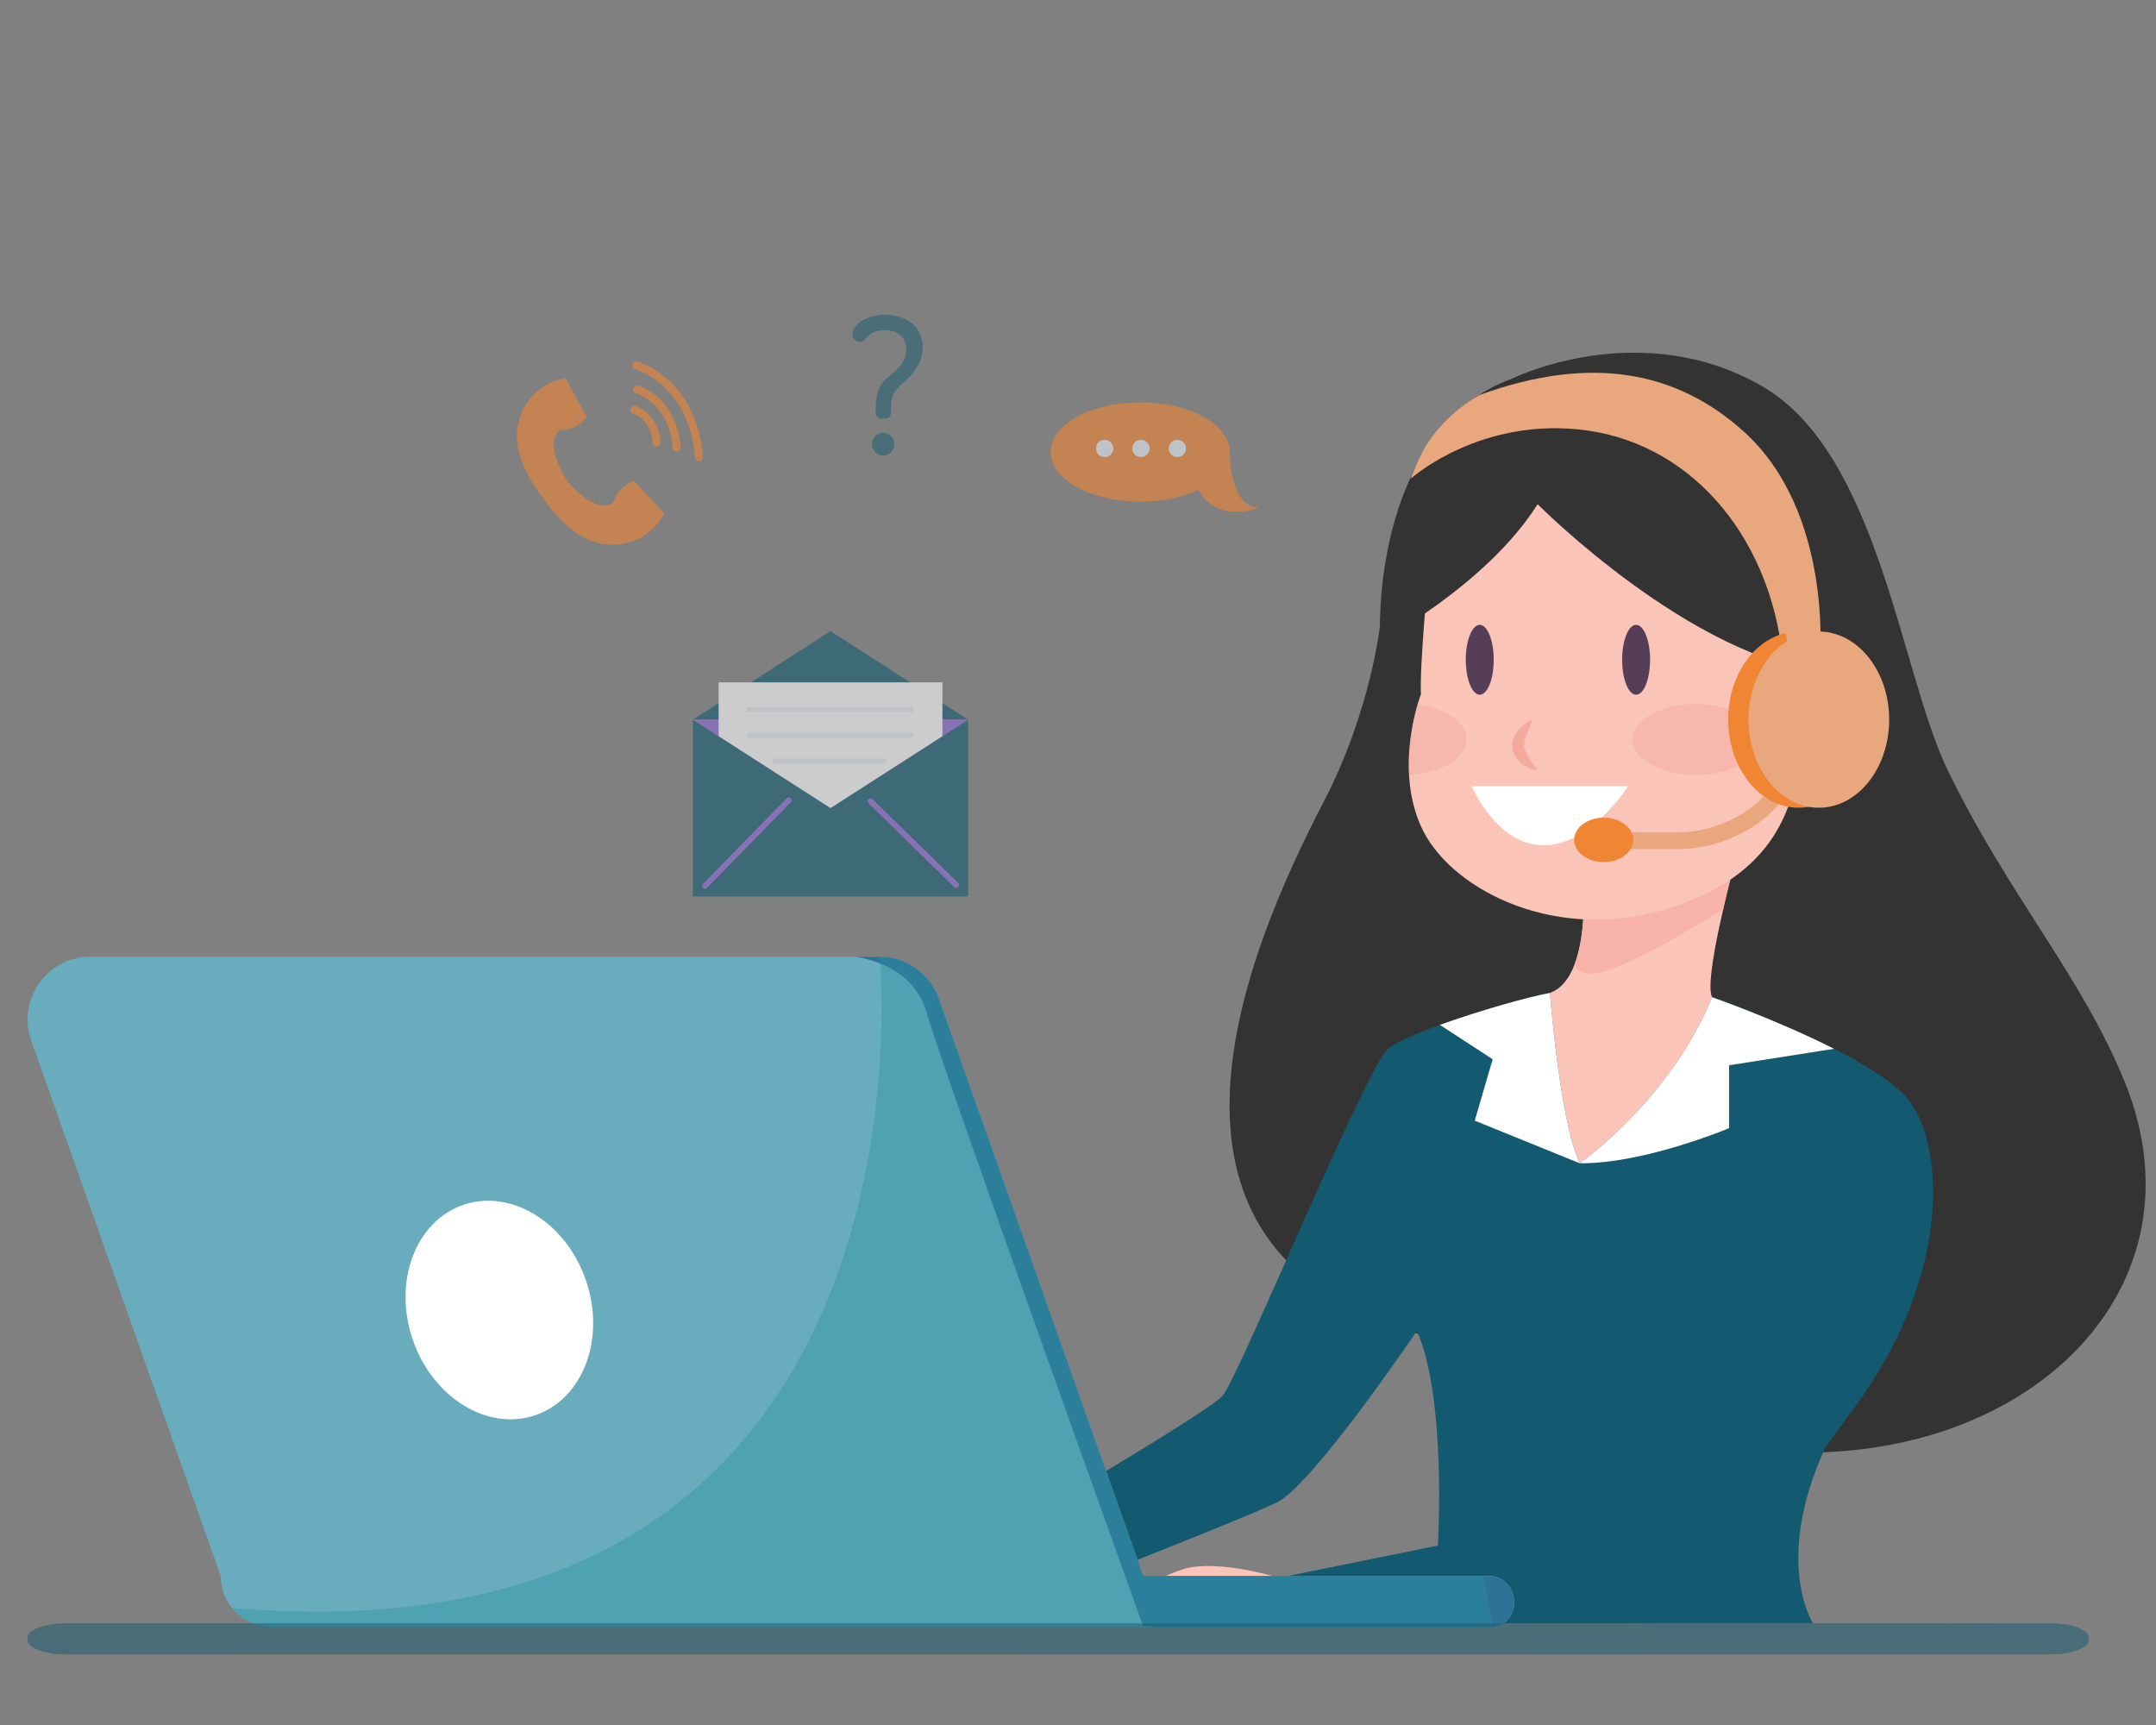 <?xml version="1.0" encoding="utf-8"?>
<!-- Generator: Adobe Illustrator 23.0.3, SVG Export Plug-In . SVG Version: 6.00 Build 0)  -->
<svg version="1.1" id="Layer_1" xmlns="http://www.w3.org/2000/svg" xmlns:xlink="http://www.w3.org/1999/xlink" x="0px" y="0px"
	 viewBox="0 0 500 400" style="enable-background:new 0 0 500 400;" xml:space="preserve">
<rect x="0" y="0" width="500" height="400" fill="#808080" stroke="none"/>
<style type="text/css">
	.st0{opacity:0.6;}
	.st1{fill:#F08533;}
	.st2{fill:#EAF0F9;}
	.st3{fill:#135A70;}
	.st4{fill:#8E68D8;}
	.st5{fill:#FFFFFF;}
	.st6{fill:#333333;}
	.st7{fill:#FAC4B8;}
	.st8{fill:#F7B3A9;}
	.st9{fill:#563E58;}
	.st10{fill:#F4A99D;}
	.st11{opacity:0.4;clip-path:url(#SVGID_2_);}
	.st12{fill:#F0A39D;}
	.st13{fill:#E8A77C;}
	.st14{opacity:0.5;}
	.st15{fill:#69ACBE;}
	.st16{fill:#2F7297;}
	.st17{opacity:0.4;fill:#2A93A1;}
	.st18{opacity:0.5;fill:#135A70;}
</style>
<g class="st0">
	<path class="st1" d="M264.42,93.3c11.48,0,20.78,5.15,20.78,11.51c0,0-0.15,12.9,6.8,12.9c0,0-9.64,4.02-14.06-4.16
		c-3.64,1.73-8.35,2.77-13.52,2.77c-11.48,0-20.78-5.15-20.78-11.51C243.64,98.45,252.94,93.3,264.42,93.3z"/>
	<g>
		<path class="st2" d="M258.18,103.99c0,1.11-0.9,2.01-2.01,2.01c-1.11,0-2.01-0.9-2.01-2.01c0-1.11,0.9-2.01,2.01-2.01
			C257.28,101.99,258.18,102.89,258.18,103.99z"/>
		<path class="st2" d="M266.62,103.99c0,1.11-0.9,2.01-2.01,2.01c-1.11,0-2.01-0.9-2.01-2.01c0-1.11,0.9-2.01,2.01-2.01
			C265.72,101.99,266.62,102.89,266.62,103.99z"/>
		<path class="st2" d="M275.05,103.99c0,1.11-0.9,2.01-2.01,2.01c-1.11,0-2.01-0.9-2.01-2.01c0-1.11,0.9-2.01,2.01-2.01
			C274.15,101.99,275.05,102.89,275.05,103.99z"/>
	</g>
</g>
<g class="st0">
	<g>
		<g>
			<g>
				<polygon class="st3" points="192.6,187.37 160.69,166.87 160.69,207.88 224.52,207.88 224.52,166.87 				"/>
				<polygon class="st3" points="224.52,166.87 160.69,166.87 192.6,146.36 				"/>
				<polygon class="st4" points="160.69,166.87 224.52,166.87 192.61,187.37 				"/>
			</g>
			<g>
				<g>
					<path class="st4" d="M163.94,205.92c6.49-6.64,12.98-13.27,19.47-19.9c0.6-0.61-0.34-1.55-0.94-0.94
						c-6.49,6.63-12.98,13.27-19.47,19.9C162.4,205.6,163.34,206.53,163.94,205.92L163.94,205.92z"/>
				</g>
				<g>
					<path class="st4" d="M201.4,186.24c6.63,6.49,13.27,12.98,19.9,19.47c0.61,0.6,1.55-0.34,0.94-0.94
						c-6.63-6.49-13.27-12.98-19.9-19.47C201.72,184.7,200.79,185.64,201.4,186.24L201.4,186.24z"/>
				</g>
			</g>
		</g>
		<polygon class="st5" points="192.61,158.22 188.07,158.22 166.66,158.22 166.66,170.7 192.61,187.37 192.61,187.37 192.61,187.37 
			218.56,170.7 218.56,158.22 		"/>
	</g>
	<g>
		<g>
			<rect x="173.2" y="163.93" class="st2" width="38.61" height="1.2"/>
		</g>
		<g>
			<rect x="173.2" y="169.93" class="st2" width="38.61" height="1.2"/>
		</g>
		<g>
			<rect x="179.12" y="175.92" class="st2" width="26.41" height="1.2"/>
		</g>
	</g>
</g>
<g class="st0">
	<g>
		<path class="st1" d="M142.31,116.46c-4.3,3.15-10.8-5-10.8-5s-5.8-8.66-1.5-11.81c0,0,3.12,0.6,6.08-2.92l-4.94-8.95
			c0,0-6.74,0.51-9.96,7.46c-3.58,7.71,0.94,15.1,4.75,20.3c3.8,5.19,9.49,11.74,17.92,10.66c7.6-0.97,10.12-7.24,10.12-7.24
			l-7.04-7.42C142.68,113.31,142.31,116.46,142.31,116.46z"/>
		<path class="st1" d="M128.25,88.5l5.52,10.23c0.74-0.44,1.53-1.08,2.31-2.01l-4.95-8.96C131.14,87.76,129.91,87.85,128.25,88.5z"
			/>
		<path class="st1" d="M154,118.98l-7.05-7.43c-1.12,0.46-1.97,1.03-2.62,1.6l8.08,8.36C153.53,120.13,154,118.98,154,118.98z"/>
	</g>
	<g>
		<g>
			<path class="st1" d="M146.72,95.86c2.91,1.05,4.46,3.89,4.64,6.85c0.07,1.2,1.94,1.08,1.86-0.12c-0.22-3.56-2.19-7.14-5.7-8.41
				C146.4,93.77,145.58,95.45,146.72,95.86L146.72,95.86z"/>
		</g>
		<g>
			<path class="st1" d="M147.37,91.13c5.37,1.94,8.29,7.26,8.62,12.72c0.07,1.2,1.94,1.08,1.86-0.12
				c-0.37-6.07-3.7-12.12-9.68-14.28C147.05,89.04,146.23,90.72,147.37,91.13L147.37,91.13z"/>
		</g>
		<g>
			<path class="st1" d="M147.21,85.53c8.62,3.08,13.47,11.79,13.93,20.55c0.06,1.21,1.93,1.08,1.86-0.12
				c-0.49-9.37-5.75-18.81-14.99-22.11C146.89,83.44,146.07,85.12,147.21,85.53L147.21,85.53z"/>
		</g>
	</g>
</g>
<g>
	<g>
		<path class="st6" d="M350.71,87.77c0,0,29.52-14.58,57.92,1.77c27.06,15.58,32.16,66.58,43.02,88.96
			c14.12,29.09,30.8,47.42,40.94,71.99c21.05,51.02-27.18,93.62-89.17,85.29c-61.99-8.33-12.61-82.4-9.37-111.08
			c3.24-28.68,17.58-62.45,13.88-81.42c0,0-32.85-38.86-51.35-35.62c-18.5,3.24-36.53,37.24-36.53,37.24S318.92,99.33,350.71,87.77z
			"/>
		<path class="st6" d="M320.06,144.9c0,0-2.13,19.92-12.97,40.79c-19.06,36.7-44.91,101.21,17.08,122.1
			c83.08,28,68.51-66.44,65.73-103.44c-2.78-37.01-39.19-86.51-39.19-86.51L320.06,144.9z"/>
		<g>
			<path class="st7" d="M367.23,207.58c0,0,1.1,19.43-7.78,22.67c-8.88,3.24-30.19,8.79-35.26,15.26c0,0,29.25,37.01,43.08,39.32
				c0,0,74.44-23.36,73.51-29.15c-0.93-5.78-41.62-20.69-43.71-24.45c-2.09-3.77,4.85-29.67,4.85-29.67L367.23,207.58z"/>
			<path class="st8" d="M399.63,210.88c1.53-7.46,2.3-9.31,2.3-9.31l-34.69,6.01c0,0,0.52,9.23-2.06,16.02
				C366.87,228.26,375.01,225.94,399.63,210.88z"/>
		</g>
		<g>
			<path class="st3" d="M420.43,376.38c0,0-9.24-14.29,2.84-40.6l-80.9,12.2v28.4H420.43z"/>
			<g>
				<path class="st3" d="M359.45,230.25c0,0,2.32,29.94,6.9,39.49c0,0,20.79-14.37,30.73-38.5c0,0,38.16,13.35,46.02,24.45
					c7.86,11.1,9.25,40.71-13.42,71.24c-22.67,30.53-30.07,48.11-37.47,49.04c-7.4,0.93-92.98,0-92.98,0v-10.64l34.23-6.94
					c0,0,2.08-34.06-4.86-49.79c0,0-24.05,35.57-32.38,39.73c-8.33,4.16-64.07,25.79-64.07,25.79l-5.55-15.27
					c0,0,53.2-30.99,56.9-35.16c3.7-4.16,33.34-76.33,38.41-80.49C326.98,239.04,351.67,231.64,359.45,230.25z"/>
				<path class="st3" d="M333.46,358.39l20.59-6.09l5.13-1.54l5.11-1.59l5.04-1.7l1.26-0.43l1.19-0.5l2.38-0.99l0.15-0.06l0.07-0.03
					c-0.03,0.02,0.1-0.05-0.07,0.04l0.02-0.01l0.03-0.02l0.28-0.18l0.57-0.36c0.38-0.24,0.76-0.48,1.05-0.75
					c0.62-0.54,1.25-0.99,1.89-1.62c1.29-1.16,2.52-2.43,3.75-3.69c2.44-2.56,4.75-5.26,7.09-7.95c2.32-2.7,4.57-5.46,6.82-8.23
					c2.26-2.76,4.49-5.55,6.67-8.36l0.21-0.26l0.33-0.14c0.54-0.22,1.2-0.52,1.79-0.86c0.61-0.32,1.17-0.72,1.75-1.1
					c0.53-0.44,1.13-0.81,1.62-1.31c0.51-0.47,1.03-0.93,1.48-1.47c0.48-0.51,0.93-1.04,1.32-1.62c0.42-0.56,0.84-1.12,1.16-1.75
					c0.34-0.61,0.74-1.2,0.98-1.86c0.26-0.65,0.58-1.29,0.8-1.96l0.59-2.05c0.22-0.68,0.27-1.4,0.42-2.1
					c0.12-0.71,0.28-1.41,0.28-2.13l0.12-2.16c0.07-0.72-0.05-1.45-0.06-2.17l-0.12-2.18l-0.61-4.34c0.36,1.42,0.74,2.84,1.08,4.27
					l0.3,2.19c0.08,0.73,0.25,1.46,0.24,2.21l0.06,2.23c0.05,0.75-0.04,1.49-0.11,2.23c-0.09,0.74-0.09,1.5-0.26,2.24l-0.5,2.21
					c-0.19,0.73-0.49,1.43-0.73,2.15c-0.22,0.73-0.61,1.39-0.94,2.08c-0.31,0.7-0.72,1.35-1.15,1.98c-0.4,0.65-0.87,1.26-1.37,1.84
					c-0.47,0.61-1.02,1.15-1.56,1.69c-0.52,0.57-1.15,1.02-1.73,1.53c-0.63,0.45-1.24,0.93-1.91,1.32
					c-0.67,0.42-1.32,0.77-2.13,1.11l0.54-0.4c-4.25,5.79-8.66,11.45-13.29,16.95c-1.17,1.37-2.32,2.75-3.53,4.08
					c-1.2,1.35-2.43,2.66-3.68,3.97c-1.28,1.29-2.55,2.58-3.93,3.8c-0.64,0.62-1.46,1.23-2.22,1.82c-0.39,0.32-0.77,0.55-1.15,0.78
					l-0.57,0.35l-0.29,0.17l-0.04,0.02l-0.02,0.01c-0.19,0.1-0.06,0.03-0.11,0.06l-0.08,0.03l-0.16,0.06l-2.59,1.01l-1.3,0.5
					l-1.29,0.4c-1.73,0.53-3.45,1.09-5.18,1.56l-5.21,1.38c-1.73,0.47-3.48,0.87-5.22,1.28c-3.48,0.85-6.98,1.61-10.49,2.34
					C340.49,357.04,336.99,357.78,333.46,358.39z"/>
				<path class="st5" d="M366.35,269.74c-4.58-9.55-6.9-39.49-6.9-39.49c-4.87,0.87-16.35,4.09-25.52,7.4l0,0l12.24,7.98
					l-4.16,14.23L366.35,269.74z"/>
				<path class="st5" d="M401,247.02l24.32-3.82c-13.16-6.68-28.25-11.96-28.25-11.96c-9.94,24.12-30.73,38.5-30.73,38.5
					c14.96,0.16,34.65-8.14,34.65-8.14V247.02z"/>
			</g>
			<path class="st7" d="M299.22,366.62c0,0-16.32-5.45-24.91-2.73c-8.59,2.73-21.9,11.99-21.9,11.99h46.81V366.62z"/>
		</g>
		<g>
			<g>
				<path class="st7" d="M331.26,133.22c0,0-2.08,21.16-1.73,27.76c0,0-6.32,16.31-0.04,30.53c6.28,14.23,29.88,26.71,55.2,19.78
					c25.33-6.94,31.92-22.66,32.61-38.05c0.69-15.39,0.69-59.1-17-71.59C382.61,89.15,334.04,88.81,331.26,133.22z"/>
				<g>
					<path class="st9" d="M346.41,152.99c0,4.47-1.45,8.1-3.24,8.1c-1.79,0-3.24-3.62-3.24-8.1c0-4.47,1.45-8.1,3.24-8.1
						C344.96,144.9,346.41,148.52,346.41,152.99z"/>
					<path class="st9" d="M382.67,152.99c0,4.47-1.45,8.1-3.24,8.1c-1.79,0-3.24-3.62-3.24-8.1c0-4.47,1.45-8.1,3.24-8.1
						C381.22,144.9,382.67,148.52,382.67,152.99z"/>
				</g>
				<path class="st10" d="M355.37,166.87c0,0-0.32,0.96-0.82,2.2c-0.23,0.63-0.51,1.33-0.74,2.04c-0.11,0.35-0.21,0.71-0.27,1.04
					c-0.05,0.33-0.11,0.66-0.07,0.91c-0.01,0.14,0.03,0.25,0.05,0.37l0.01,0.09v0c-0.1-0.24-0.03-0.06-0.05-0.11l0,0.01l0.01,0.02
					l0.01,0.04l0.03,0.08l0.13,0.31c0.08,0.2,0.16,0.42,0.24,0.62c0.08,0.13,0.16,0.26,0.22,0.4c0.1,0.28,0.33,0.59,0.5,0.89
					c0.17,0.31,0.39,0.57,0.56,0.86c0.4,0.55,0.74,1.01,0.98,1.33c0.25,0.33,0.41,0.54,0.41,0.54s-1.04,0.04-2.39-0.63
					c-0.32-0.18-0.71-0.35-1.05-0.63c-0.35-0.28-0.72-0.54-1.06-0.99c-0.18-0.21-0.35-0.43-0.52-0.66
					c-0.12-0.19-0.22-0.38-0.33-0.58l-0.16-0.3l-0.04-0.07l-0.02-0.04l-0.01-0.02l-0.06-0.14l-0.07-0.24
					c-0.09-0.32-0.17-0.65-0.17-0.97c-0.05-0.65,0.07-1.23,0.24-1.76c0.16-0.53,0.4-0.99,0.65-1.41c0.51-0.83,1.1-1.46,1.67-1.92
					C354.39,167.18,355.37,166.87,355.37,166.87z"/>
				<path class="st5" d="M341.32,182.31h36.26c0,0-8.67,13.7-19.6,13.7C347.05,196.02,341.32,182.31,341.32,182.31z"/>
				<g>
					<defs>
						<path id="SVGID_1_" d="M331.26,133.22c0,0-2.08,21.16-1.73,27.76c0,0-6.32,16.31-0.04,30.53
							c6.28,14.23,29.88,26.71,55.2,19.78c25.33-6.94,31.92-22.66,32.61-38.05c0.69-15.39,0.69-59.1-17-71.59
							C382.61,89.15,334.04,88.81,331.26,133.22z"/>
					</defs>
					<clipPath id="SVGID_2_">
						<use xlink:href="#SVGID_1_"  style="overflow:visible;"/>
					</clipPath>
					<g class="st11">
						<path class="st12" d="M407.94,171.47c0,4.55-6.56,8.24-14.66,8.24c-8.1,0-14.66-3.69-14.66-8.24s6.56-8.24,14.66-8.24
							C401.38,163.23,407.94,166.92,407.94,171.47z"/>
						<path class="st12" d="M340.11,171.47c0,4.55-6.56,8.24-14.66,8.24c-8.1,0-14.66-3.69-14.66-8.24s6.56-8.24,14.66-8.24
							C333.55,163.23,340.11,166.92,340.11,171.47z"/>
					</g>
				</g>
			</g>
			<path class="st6" d="M319.81,148.83c0,0,24.98-13.18,36.78-31.92c0,0,35.74,36.08,67.66,39.21c0,0,4.28-62.48-44.81-66.27
				C325.45,85.68,321.2,124.2,319.81,148.83z"/>
		</g>
		<g>
			<g>
				<g>
					<path class="st13" d="M389.35,196.89h-17.76v-3.87h17.76c8.96,0,18.96-5.35,21.85-11.69l5.85-12.82l3.52,1.61l-5.85,12.82
						C411.22,190.64,399.84,196.89,389.35,196.89z"/>
				</g>
				<path class="st1" d="M378.77,194.75c0,2.85-3.07,5.15-6.85,5.15c-3.79,0-6.85-2.31-6.85-5.15c0-2.85,3.07-5.15,6.85-5.15
					C375.7,189.6,378.77,191.91,378.77,194.75z"/>
			</g>
			<g>
				<path class="st13" d="M327.12,111.04c0,0,16.33-14.73,41.13-11.19c24.8,3.54,43.32,25.77,45.42,55.4h7.25
					c0,0,3.16-34.08-17.88-52.82c-15.47-13.79-35.19-17.63-60.96-8.29C342.08,94.14,331.24,99.64,327.12,111.04z"/>
				<g>
					<ellipse class="st1" cx="417.1" cy="166.87" rx="16.31" ry="20.43"/>
					<path class="st13" d="M438.12,166.87c0,11.28-7.3,20.43-16.31,20.43c-9.01,0-16.31-9.15-16.31-20.43s7.3-20.43,16.31-20.43
						C430.82,146.45,438.12,155.59,438.12,166.87z"/>
				</g>
				<path class="st13" d="M328.24,108.46c0,0,16.33-14.73,41.13-11.19c24.8,3.54,43.32,25.77,45.42,55.4h7.25
					c0,0,3.16-34.08-17.88-52.82c-15.48-13.79-35.19-17.63-60.96-8.29C343.2,91.56,332.36,97.06,328.24,108.46z"/>
			</g>
		</g>
	</g>
</g>
<g class="st14">
	<g>
		<path class="st3" d="M208.56,89.62c-1.89,1.71-1.93,3.29-1.93,6.14c0,0.7-0.44,1.36-1.84,1.36c-1.18,0-1.71-0.48-1.71-2.02
			c0-4.38,1.18-6.1,2.37-7.19c1.71-1.58,4.69-3.33,4.69-6.93c0-2.81-1.93-4.43-5.04-4.43c-4.17,0-3.99,2.72-5.66,2.72
			c-0.79,0-1.8-0.61-1.8-1.8c0-1.84,2.85-4.47,7.59-4.47c5.57,0,8.77,3.29,8.77,7.54C214,85.41,210.01,88.13,208.56,89.62z
			 M207.42,102.99c0,1.4-1.14,2.63-2.59,2.63c-1.49,0-2.59-1.23-2.59-2.63c0-1.45,1.14-2.63,2.59-2.63
			C206.24,100.36,207.42,101.55,207.42,102.99z"/>
	</g>
</g>
<g>
	<g>
		<path class="st15" d="M346.14,377.22c-0.04,0.01-0.09,0.03-0.14,0.03c-0.35,0.04-0.71,0.05-1.07,0.05H63.02
			c-3.75,0-7.08-1.74-9.26-4.47c-1.62-2.02-2.59-4.6-2.59-7.39l-0.04-0.13L7.24,241.28c-3.36-9.47,3.67-19.43,13.72-19.43h183.03
			c6.18,0,11.68,3.89,13.74,9.71l47.31,133.65c0.05,0.15,0.08,0.23,0.08,0.23h80.08C352.55,365.45,353.36,376.44,346.14,377.22z"/>
		
			<ellipse transform="matrix(0.946 -0.325 0.325 0.946 -92.451 54.175)" class="st5" cx="115.83" cy="303.64" rx="21.22" ry="25.77"/>
		<path class="st16" d="M345.2,365.44h-80.09c0,0-0.02-0.08-0.07-0.23l-47.32-133.65c-2.06-5.82-7.56-9.7-13.73-9.7h-6.12
			c0,0,13.67,0.89,17.09,13.13c3.42,12.23,50.14,142.05,50.14,142.05l3.45,0.26h76.36c0.37,0,0.73-0.01,1.08-0.05
			C353.37,376.58,352.59,365.44,345.2,365.44z"/>
	</g>
	<path class="st17" d="M346.14,377.22c-0.04,0.01-0.09,0.03-0.14,0.03c-0.35,0.04-0.71,0.05-1.07,0.05H63.02
		c-3.75,0-7.08-1.74-9.26-4.47c166.63,14.31,150.23-150.98,150.23-150.98c6.18,0,11.68,3.89,13.74,9.71l47.31,133.65
		c0.05,0.15,0.08,0.23,0.08,0.23h78.82C344.79,369.35,345.53,373.27,346.14,377.22z"/>
</g>
<g class="st14">
	<path class="st3" d="M484.39,379.72v0.6c0,1.82-4.03,3.3-9,3.3h-460c-4.18,0-7.7-1.05-8.71-2.47c0,0,0-0.01-0.01-0.01
		c-0.18-0.27-0.28-0.54-0.28-0.83v-0.6c0-1.82,4.02-3.3,9-3.3h460C480.36,376.42,484.39,377.9,484.39,379.72z"/>
	<path class="st18" d="M484.39,379.72v0.6c0,1.82-4.03,3.3-9,3.3h-460c-4.18,0-7.7-1.05-8.71-2.47c0,0,0-0.01-0.01-0.01
		c-0.19-0.53-0.28-0.83-0.28-0.83c257.95,3.3,469-3.9,469-3.9C480.36,376.42,484.39,377.9,484.39,379.72z"/>
</g>
</svg>
